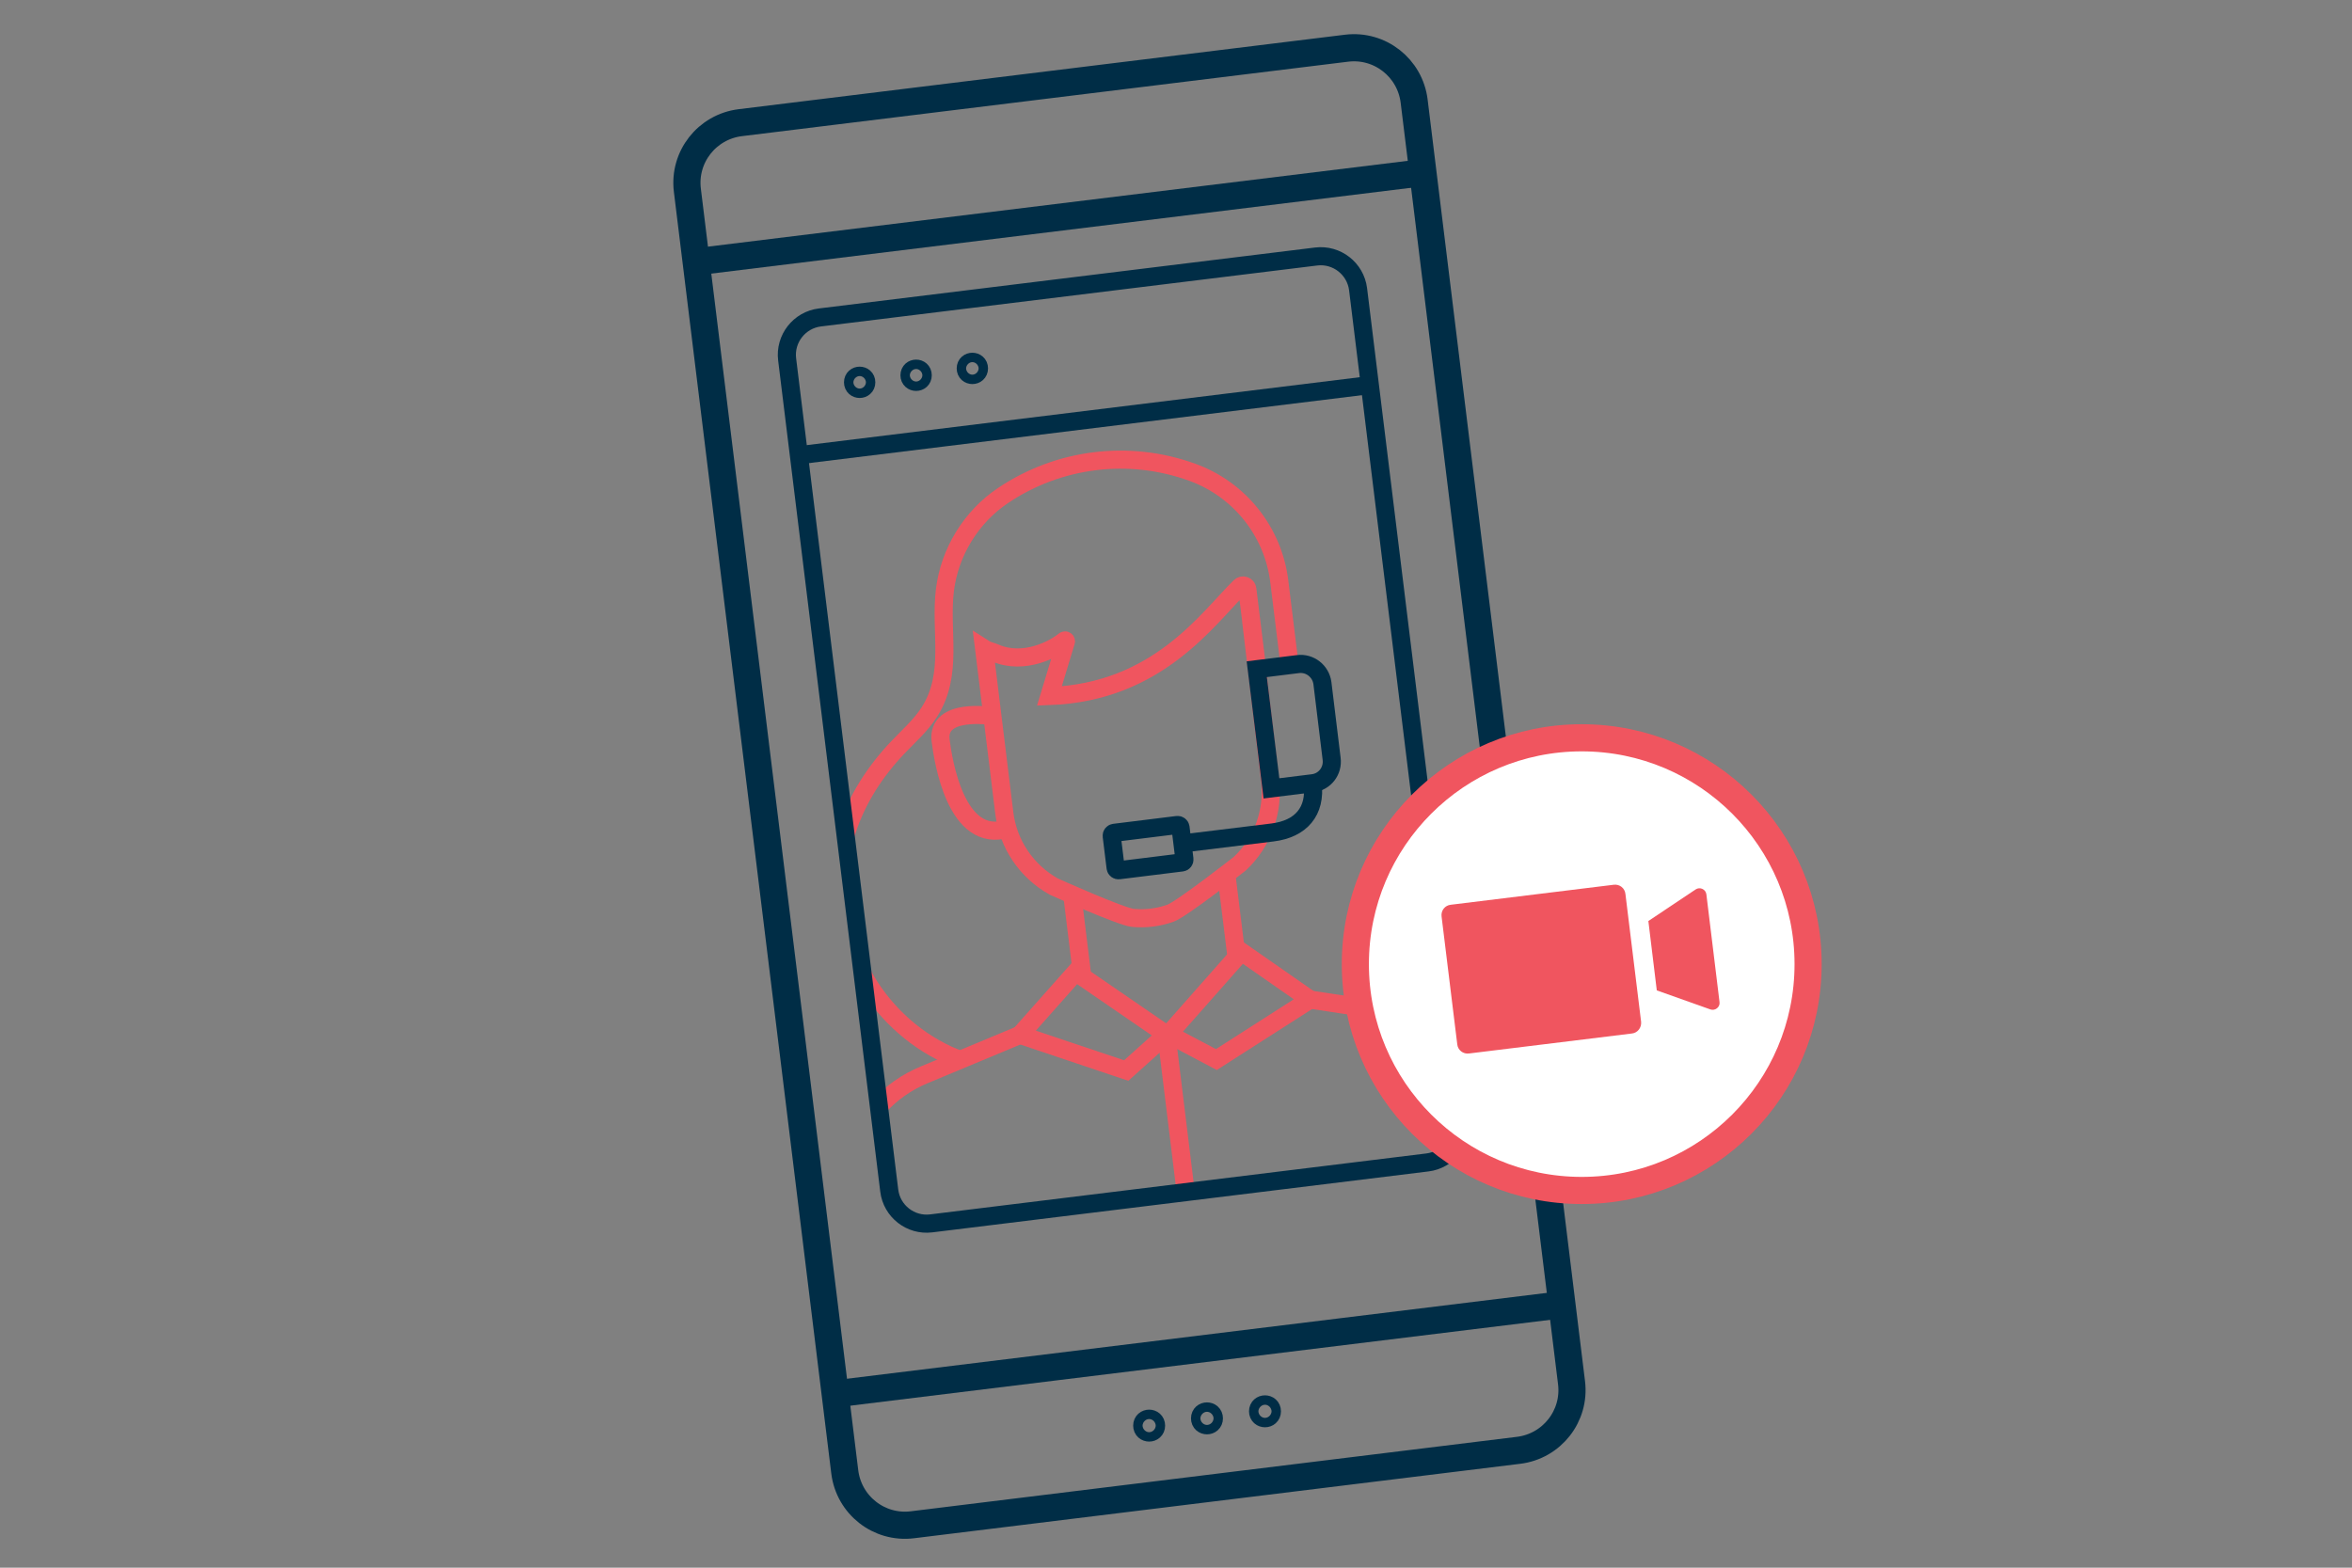 <svg xmlns="http://www.w3.org/2000/svg" xmlns:xlink="http://www.w3.org/1999/xlink" id="Ebene_1" x="0px" y="0px" width="1200px" height="800px" viewBox="0 0 1200 800" style="enable-background:new 0 0 1200 800;" xml:space="preserve">
<rect x="0" y="0" width="1200" height="800" fill="#808080" stroke="none"/>
<style type="text/css">
	.st0{fill:none;stroke:#002D46;stroke-width:13.86;stroke-miterlimit:10;}
	.st1{fill:none;stroke:#002D46;stroke-width:11.506;stroke-miterlimit:10;}
	.st2{fill:none;stroke:#002D46;stroke-width:9.24;stroke-miterlimit:10;}
	.st3{fill:none;stroke:#002D46;stroke-width:11.19;stroke-miterlimit:10;}
	.st4{fill:none;stroke:#F0555F;stroke-width:9.24;stroke-miterlimit:10;}
	.st5{fill:#FFFFFF;stroke:#F0555F;stroke-width:13.842;stroke-miterlimit:10;}
	.st6{fill:#F0555F;}
	.st7{fill:none;stroke:#FF00FF;stroke-miterlimit:10;}
	.st8{fill:none;stroke:#002D46;stroke-width:8.876;stroke-miterlimit:10;}
	.st9{fill:none;stroke:#002D46;stroke-width:9.24;stroke-linecap:round;stroke-miterlimit:10;}
	.st10{fill-rule:evenodd;clip-rule:evenodd;fill:#FFFFFF;}
	.st11{fill:none;stroke:#1A1A18;stroke-width:13.916;stroke-miterlimit:10;}
	.st12{fill:none;stroke:#002D46;stroke-width:13.916;stroke-miterlimit:10;}
	.st13{fill:#FFFFFF;stroke:#F0555F;stroke-width:12.036;stroke-miterlimit:10;}
	.st14{fill:none;stroke:#002D46;stroke-width:7.718;stroke-miterlimit:10;}
	.st15{fill:#FFFFFF;stroke:#F0555F;stroke-width:13.629;stroke-miterlimit:10;}
	.st16{fill:#FFFFFF;stroke:#F0555F;stroke-width:13.233;stroke-miterlimit:10;}
	.st17{fill:none;stroke:#F0555F;stroke-width:9.24;stroke-linecap:round;stroke-miterlimit:10;}
	.st18{fill:#FFFFFF;}
	.st19{fill-rule:evenodd;clip-rule:evenodd;fill:#F0555F;}
	.st20{fill-rule:evenodd;clip-rule:evenodd;fill:#002D46;}
	.st21{fill:none;stroke:#002D46;stroke-width:25.328;stroke-miterlimit:10;}
</style>
<g>
	<g>
		<g>
			<path class="st0" d="M774.8,740.1l-309.3,38c-17,2.1-32.4-10-34.5-27l-80.3-654c-2.1-17,10-32.4,27-34.5l309.3-38     c17-2.1,32.4,10,34.5,27l80.3,654C803.9,722.6,791.8,738,774.8,740.1z"></path>
			<line class="st0" x1="355.1" y1="133.6" x2="726" y2="88.1"></line>
			<line class="st0" x1="426.1" y1="711.3" x2="796.9" y2="665.8"></line>
			<g>
				<circle class="st1" cx="615.8" cy="723.8" r="2.4"></circle>
				<circle class="st1" cx="645.4" cy="720.2" r="2.4"></circle>
				<circle class="st1" cx="586.3" cy="727.5" r="2.4"></circle>
			</g>
			<g>
				<line class="st2" x1="407.6" y1="232.3" x2="699" y2="196.5"></line>
				<g>
					<circle class="st3" cx="467.4" cy="191.5" r="2.4"></circle>
					<circle class="st3" cx="496.1" cy="188" r="2.4"></circle>
					<circle class="st3" cx="438.6" cy="195.1" r="2.4"></circle>
				</g>
			</g>
		</g>
		<g>
			<g>
				<polygon class="st4" points="620.6,540.7 668.4,510.1 633.4,485.7 596.2,527.8     "></polygon>
				<polygon class="st4" points="574.6,546.3 520.4,528.1 548.8,496.1 595.1,527.9     "></polygon>
				<line class="st4" x1="625.8" y1="447.1" x2="630.9" y2="488.5"></line>
				<line class="st4" x1="547.2" y1="457.7" x2="552.2" y2="498.4"></line>
				<line class="st4" x1="595.1" y1="527.9" x2="605" y2="608.8"></line>
				<g>
					<path class="st4" d="M668.4,510.1l51.7,7.8c4.9,0.7,9.6,2,14.1,3.8"></path>
					<path class="st4" d="M448.6,564.5c6.2-6.8,14-12.3,22.9-16l48.9-20.4"></path>
				</g>
				<path class="st4" d="M440.2,497.5c9.7,17.6,24.8,32.2,43.4,40.8c2.1,0.9,4.1,1.8,6.3,2.5"></path>
				<path class="st4" d="M658.5,343.8l-5.8-47.1c-3.1-25.4-20.3-47-44.4-55.7c-32.2-11.7-68.1-7.3-96.6,11.9      c-16.1,10.8-27.2,28.7-29.6,48.2c-2.6,21.2,4.5,42.7-7.9,62.2c-4.4,6.9-10.6,12.3-16.2,18.2c-11.5,12.1-20.8,26.4-25.9,42.3      c-0.3,1-0.7,2.1-0.9,3.1"></path>
				<path class="st4" d="M506,365.4c0,0-28.1-4.5-26.1,12.4c1.3,10.5,7.9,53.2,34.1,45.1"></path>
				<path class="st4" d="M638.3,316.4l9.7,81.8c1.9,15.8-3.8,31.6-15.4,42.5c0,0-29.6,23.2-35.4,25.3v0c-6.2,2.2-12.7,3-19.2,2.4      l0,0c-6.2-0.6-40.4-16-40.4-16c-13.9-7.8-23.3-21.7-25.2-37.5L502.1,331l0,0c1.7,1.1,3.8,1.4,5.6,2.2      c14.9,6.5,30.7-2.3,35.4-6.3c0.4-0.3,1,0.1,0.7,0.6l-8.4,27.7c55.4-2,80.7-39.6,97.3-55.8c1.3-1.3,3.5-0.5,3.7,1.3l5.7,46.3"></path>
			</g>
			<g>
				<path class="st2" d="M669.7,399.7l-21,2.6l-7.5-60.8l21-2.6c6.1-0.8,11.7,3.6,12.5,9.7l4.7,38.6      C680.2,393.4,675.9,399,669.7,399.7z"></path>
				<path class="st2" d="M669.7,399.7c1.8,14.4-6,23.3-20.4,25.1l-47.4,5.8"></path>
				<path class="st2" d="M603.1,440.1l-32.3,4c-0.8,0.1-1.5-0.5-1.6-1.2l-2-16.3c-0.1-0.8,0.5-1.5,1.2-1.6l32.3-4      c0.8-0.1,1.5,0.5,1.6,1.2l2,16.3C604.4,439.3,603.8,440,603.1,440.1z"></path>
			</g>
		</g>
	</g>
	<path class="st2" d="M728.3,593.2l-253.2,31.1c-10.5,1.3-20.1-6.2-21.4-16.7l-52.1-424.2c-1.3-10.5,6.2-20.1,16.7-21.4l253.2-31.1   c10.5-1.3,20.1,6.2,21.4,16.7L745,571.8C746.3,582.3,738.8,591.9,728.3,593.2z"></path>
	<circle class="st5" cx="807" cy="492" r="115.5"></circle>
	<g>
		<path class="st6" d="M832.6,527.4l-83.1,10.2c-3,0.4-5.7-1.7-6-4.7l-8-65.2c-0.4-3,1.7-5.7,4.7-6l83.1-10.2c3-0.4,5.7,1.7,6,4.7    l8,65.2C837.6,524.4,835.5,527.1,832.6,527.4z"></path>
		<path class="st6" d="M865.1,453.9l-24.1,16.1l4.3,35.4l27.3,9.7c2.5,0.9,5.1-1.2,4.7-3.8l-6.7-54.9    C870.3,453.8,867.3,452.4,865.1,453.9z"></path>
	</g>
</g>
</svg>